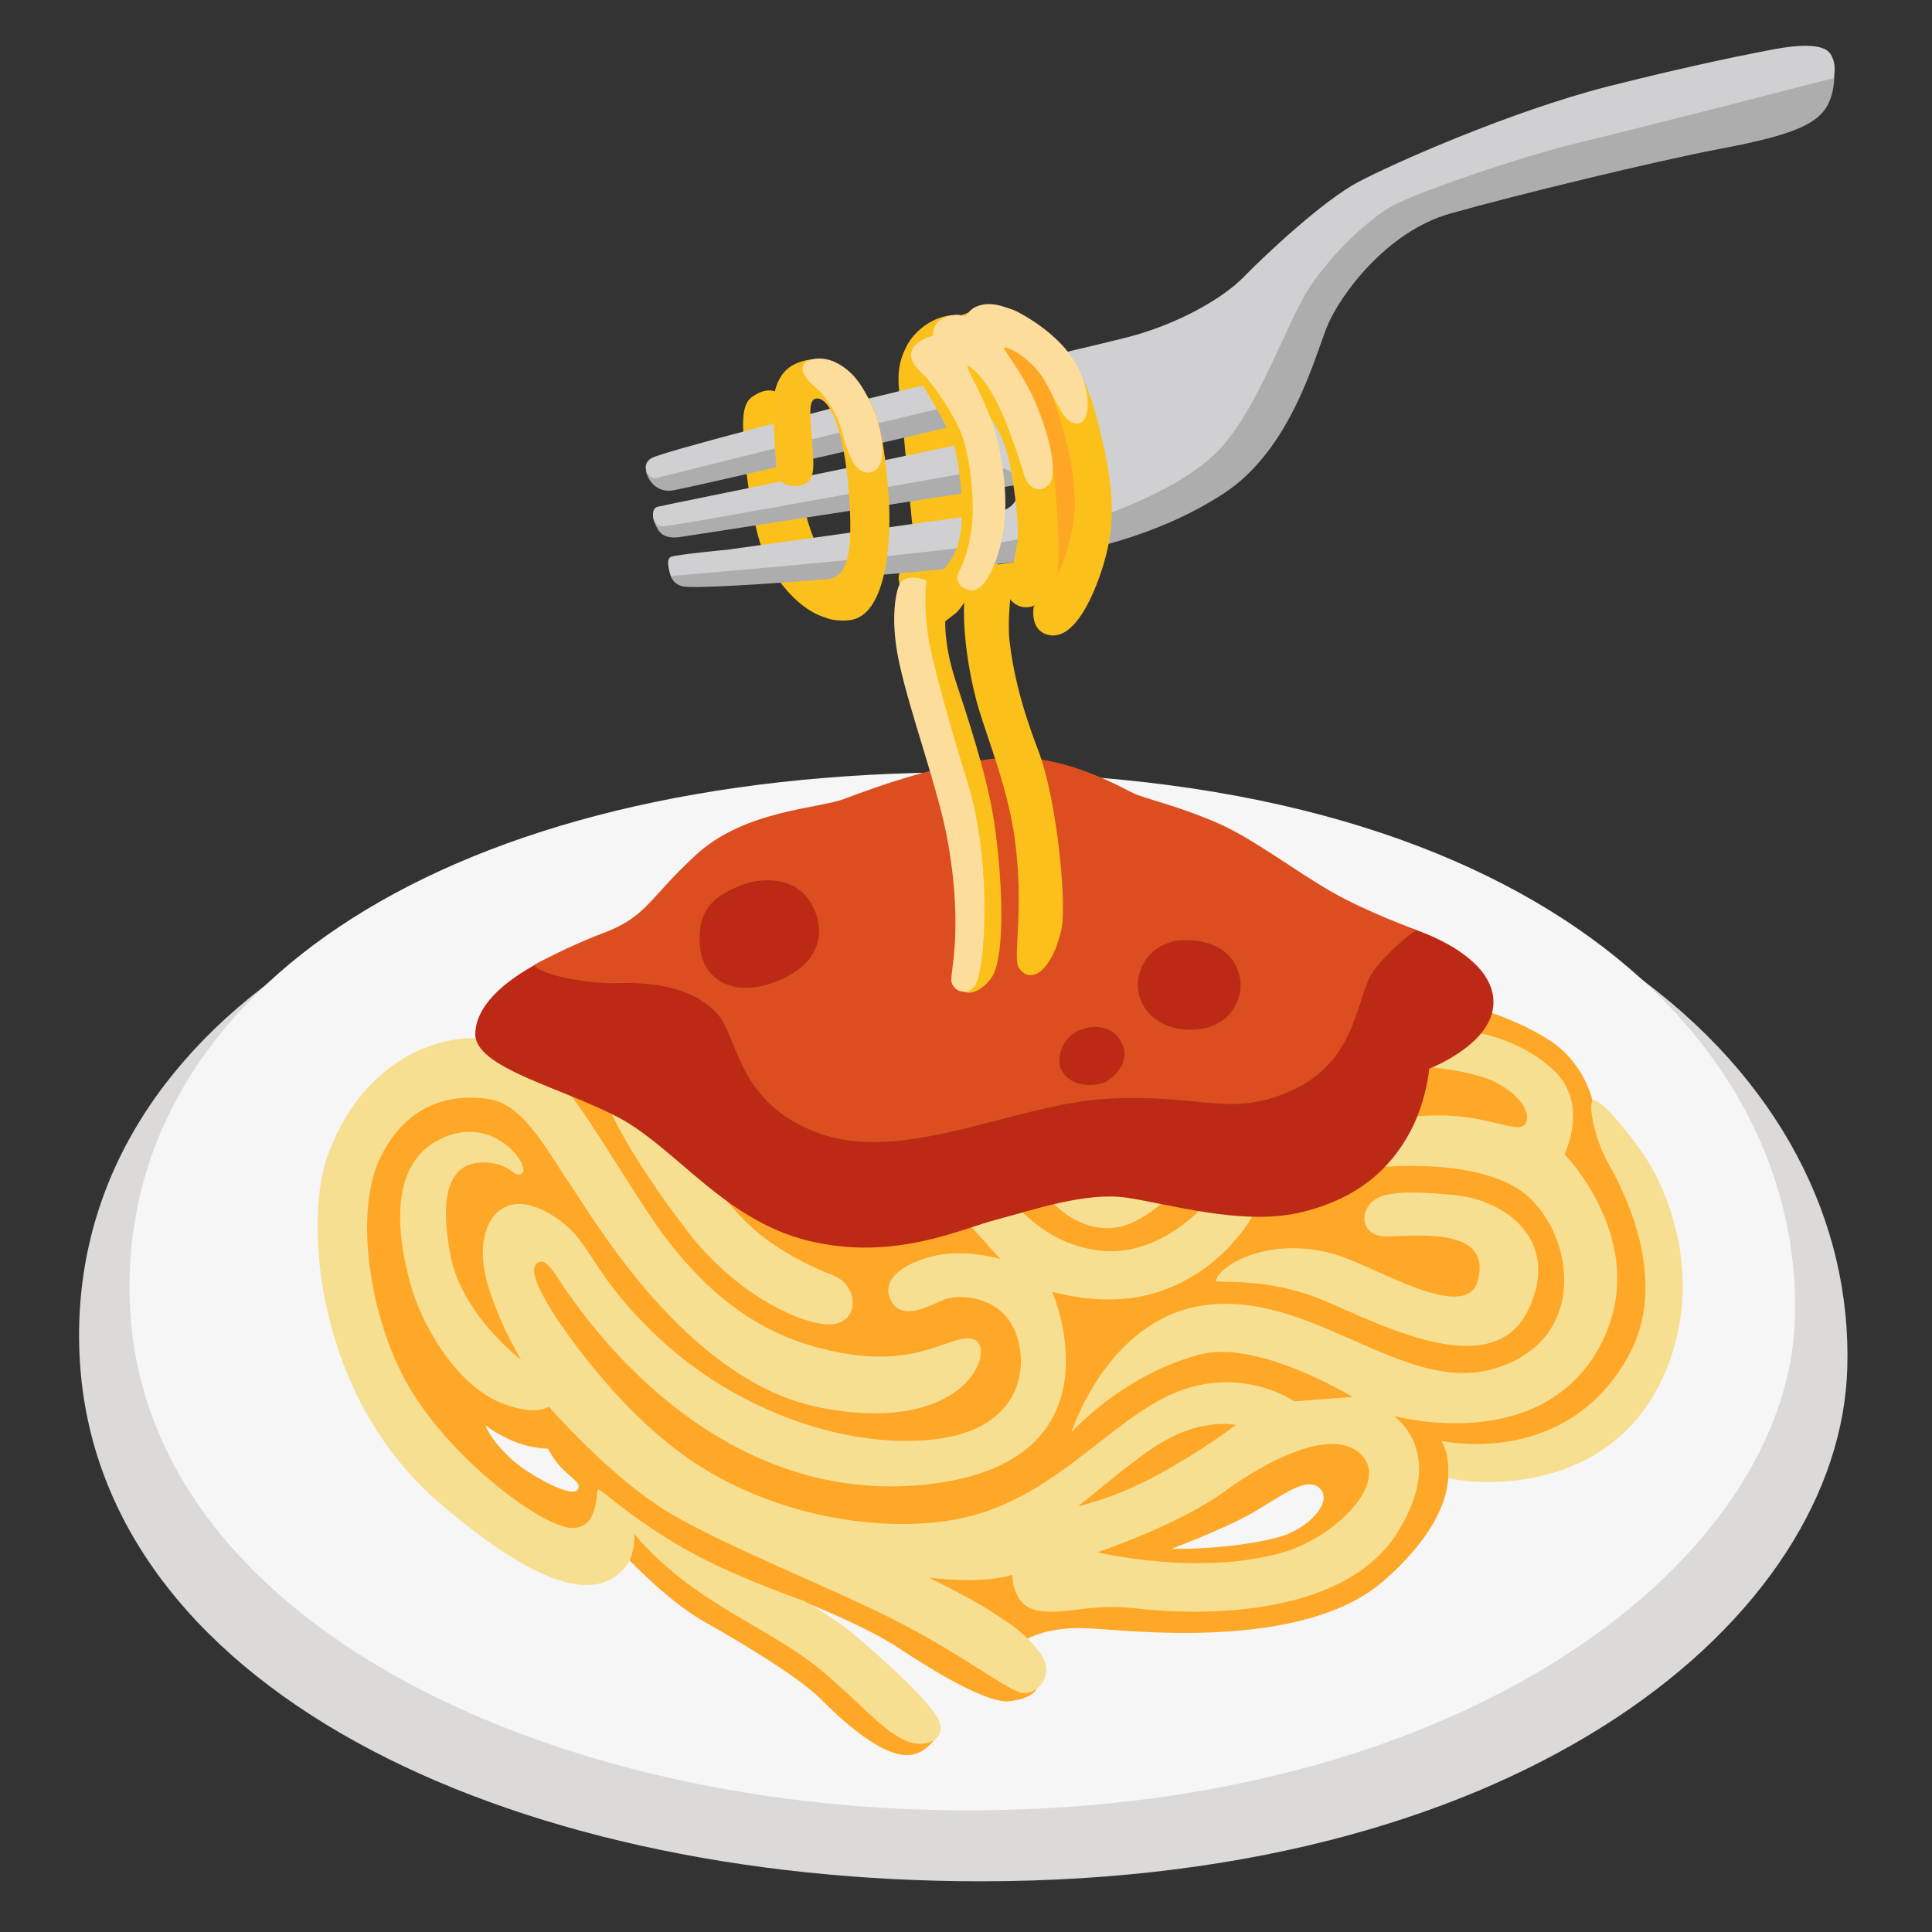 <svg width="128" height="128" style="enable-background:new 0 0 128 128;" xmlns="http://www.w3.org/2000/svg" xmlns:xlink="http://www.w3.org/1999/xlink"><rect width="100%" height="100%" fill="#333333" stroke="none"/><path d="M62.27,52.91C26.38,53.37,4.48,68.63,5.26,89.54c0.82,22.12,28.07,35.13,59.81,35.1 c36.15-0.03,56.86-17.55,57.32-34.04C122.93,71.37,103.59,52.39,62.27,52.91z" style="fill:#DBDAD8;"/><path d="M62.29,51.18C28.5,51.62,7.87,66.25,8.6,86.29c0.77,21.2,27.94,33.9,56.33,33.65 c32.77-0.29,53.55-16.82,53.99-32.63C119.43,68.87,101.21,50.67,62.29,51.18z" style="fill:#F6F6F6;"/><path d="M36.69,68.38c0,0-6.5,1.03-10.62,4.85s-5.57,13.61,1.34,22.27s13.8,7.36,13.8,7.36 s2.91,3.16,5.48,4.6s6.29,3.71,7.63,5.05s4.32,4.21,6.25,3.71c0.71-0.18,1.18-0.77,1.38-1.01c0.39-0.48-0.05-0.86-0.2-1.26 c-0.21-0.52-7.94-5.98-7.94-5.98l-0.31-1.75c0,0,3.92,1.55,6.08,2.99c2.17,1.44,5.84,3.69,7.33,3.5c1.54-0.2,1.74-0.77,1.88-0.97 c0.79-1.09-0.76-3.15-0.76-3.15s1.34-0.82,3.92-0.72s14.33,1.65,19.8-3.2c3.25-2.88,4.06-5.18,4.18-6.57 c0.08-0.95,0.19-1.49,0.19-1.49s7.91,0.94,11.1-3.7s3.82-11.14,2.06-14.13c-1.75-2.99-3.71-5.57-3.71-5.57s-0.4-2.61-2.84-4.24 c-2.58-1.73-6.24-2.56-6.24-2.56L36.69,68.38z" style="fill:#FFA726;"/><path d="M77.62,102.61c0,0,3.3-1.24,5.16-2.27c2.03-1.13,3.71-2.58,4.64-1.75c0.93,0.82-0.61,2.73-2.89,3.3 C81.23,102.71,77.62,102.61,77.62,102.61z" style="fill:#F6F6F6;"/><path d="M32.2,94.45c-0.08,0.13,0.89,1.82,2.71,3.01c1.57,1.02,3.18,1.7,3.39,1.19 c0.17-0.42-0.25-0.55-1.06-1.36c-0.56-0.56-0.93-1.31-0.93-1.31s-0.93,0-1.99-0.38C33.07,95.15,32.2,94.45,32.2,94.45z" style="fill:#F6F6F6;"/><path d="M69.18,79.04c0.08,0.13,1.86,2.5,4.44,2.32s4.88-3.24,4.88-3.24s-6.87-1.07-6.92-0.97 C71.53,77.26,69.18,79.04,69.18,79.04z" style="fill:#F7DF92;"/><path d="M103.65,76.47c0,0,1.74-3.44-0.87-5.71c-2.61-2.28-5.62-2.42-5.62-2.42l-4.02,2.23 c0,0,4.16,0.19,6,1.16s2.37,2.28,1.84,2.81c-0.53,0.53-2.45-0.64-5.6-0.64c-3.15,0-4.47,0.74-4.47,0.74l0.29,2.71 c0,0,7.26-0.82,10.22,2.08c2.95,2.9,3.67,9.39-2.37,11.23C93,92.5,86.85,85.38,79.64,86.5c-6.31,0.97-8.67,8.42-8.67,8.42 s3.29-3.78,8.52-5.18c3.83-1.03,10.12,2.81,10.12,2.81l-3.87,0.29c0,0-3.16-2.22-7.36-0.77c-4.65,1.6-8.47,7.46-15.2,8.62 c-5.13,0.89-11.91-0.34-17.09-3.73c-5.18-3.39-9.17-9.43-9.88-10.7c-0.48-0.87-1.2-2.19-0.59-2.61c0.63-0.44,1.37,1.2,2.19,2.27 c0.81,1.05,9.09,13.58,22.9,12.49c14.14-1.11,9-12.83,9-12.83s3.36,1.04,6.57,0.15c4.85-1.35,6.84-5.42,6.84-5.42l-3.24-0.53 c0,0-2.9,3.39-6.73,3.1c-3.82-0.29-5.91-3.15-5.91-3.15l-3.15,1.26l2.18,2.42c0,0-2.42-0.73-4.6-0.15c-2.18,0.58-3.43,1.76-2.52,3.1 c0.82,1.21,2.87-0.09,3.49-0.29c1.02-0.34,3.73-0.19,4.65,2.23c0.92,2.42,0.29,6.44-5.47,7.07c-5.76,0.63-12.93-1.89-18.01-6.58 s-4.44-6.76-7.58-8.48c-2.88-1.57-4.39,0.52-4.23,3.05c0.17,2.8,2.52,6.73,2.52,6.73s-3.97-3-4.7-7.02c-0.73-4.02,0-5.95,2.03-6.05 c2.03-0.1,2.23,1.21,2.76,0.68c0.53-0.53-2.13-4.21-5.81-2.03c-3.57,2.11-2.01,7.95-1.58,9.5c0.62,2.27,2.84,6.52,5.99,7.78 c2.31,0.92,3.15,0.24,3.15,0.24s4.16,4.79,8.04,7.07c3.87,2.28,10.46,4.84,14.77,7.02c4.31,2.18,7.31,4.5,8.38,4.84 c1.07,0.34,2.47-1.11,1.36-2.61c-1.11-1.5-2.42-2.18-3.34-2.81c-0.92-0.63-4.02-2.18-4.02-2.18s1.84,0.24,3.39,0.15 c1.55-0.1,2.13-0.34,2.13-0.34s-0.05,2.03,1.65,2.37c1.69,0.34,3.55-0.49,6.44-0.15c4.45,0.53,13.8,0.58,17.34-4.89 c3.52-5.45-0.18-7.86-0.18-7.86s9.23,2.58,13.35-4.05C109.92,82.84,103.65,76.47,103.65,76.47z M76.38,95.93 c3.15-2.11,5.5-1.52,5.5-1.52s-2.15,1.64-5.04,3.23c-3,1.65-5.48,2.17-5.48,2.17C71.7,99.66,74.47,97.21,76.38,95.93z M85.13,102.81 c-5.6,1.68-12.42,0.03-12.42,0.03s5.45-1.84,8.44-4.04c3-2.2,7.47-4.4,9.18-2.26C91.89,98.5,88.26,101.87,85.13,102.81z" style="fill:#F7DF92;"/><path d="M80.55,84.86c-0.04,0.18,3.3-0.27,6.93,1.21c3.63,1.47,11.29,5.72,13.74,0.77 c2.24-4.54-1.35-7.3-4.77-7.65c-2.39-0.25-4.2-0.29-5.16,0.17c-1.24,0.59-1.33,2.59,0.62,2.56c1.95-0.03,6.93-0.66,6.01,2.89 c-0.77,2.98-6.9-1-9.58-1.74C84.02,81.88,80.78,83.83,80.55,84.86z" style="fill:#F7DF92;"/><path d="M95.49,95.46c0.23,0.36,0.37,0.89,0.41,1.19c0.08,0.53,0.04,1.2,0.04,1.23 c0.02,0.25,11.27,2.2,14.75-7.91c2.07-6.01-0.41-11.41-1.66-13.27c-1.24-1.87-3.04-3.94-3.46-3.8c-0.41,0.14,0.09,2.61,0.97,4.15 c1.18,2.07,4.04,7.86,1.38,12.72C103.79,97.36,95.49,95.46,95.49,95.46z" style="fill:#F7DF92;"/><path d="M39.75,71.59c0.04,0.91,1.46,4.34,5.84,10.04c2.93,3.81,6.88,5.87,9.02,6.1 c2.37,0.26,2.45-2.52,0.55-3.25c-1.9-0.73-3.96-1.88-5.37-3.18c-2.96-2.74-4.64-6.24-4.64-6.24l-2.77-3.1L39.75,71.59z" style="fill:#F7DF92;"/><path d="M55.62,89.61c-3.62-0.7-8.28-2.45-12.88-9.55c-4.6-7.1-6.22-10.48-9.89-11.17s-9.01,1.42-11.21,7.88 c-1.46,4.29-0.73,15.77,7.49,22.82s10.97,5.68,12.19,4.36c0.85-0.92,0.69-2.35,0.69-2.35s1.66,2.2,5.19,4.46 c2.2,1.41,5.32,3.02,7.15,4.55c2.74,2.3,4.02,3.97,5.63,4.7c1.47,0.67,3.04-0.24,2.01-1.71c-1.03-1.47-3.18-3.38-5.14-5.09 c-1.41-1.23-3.59-2.45-3.59-2.45s-2.58-0.88-5.47-2.2c-4.7-2.15-7.84-5.09-8.13-5.19c-0.25-0.08,0.15,2.74-1.91,2.55 c-2.06-0.2-8.47-4.95-11.12-10.19c-2.3-4.55-3.07-10.96-1.44-14.32c1.98-4.1,5.41-4.16,7.17-3.9c2.3,0.34,3.72,3.18,5.39,5.63 s7.87,13.17,16.7,14.84c9.6,1.81,11.51-3.87,10.14-4.51S61.2,90.69,55.62,89.61z" style="fill:#F7DF92;"/><path d="M38.91,62.4c0,0-7.28,2.33-7.42,6.05c-0.09,2.3,5.72,3.58,9.53,5.61c3.8,2.04,6.95,6.75,12.48,8.13 c5.7,1.41,10.14-0.77,12.53-1.39c2.39-0.62,5.88-1.85,8.62-1.45c2.74,0.4,7.55,1.85,11.36,1.01c3.8-0.84,6.1-2.87,7.44-5.42 c1.07-2.03,1.24-4.14,1.24-4.14s3.98-1.51,4.24-4.12c0.34-3.36-5.22-5.1-5.22-5.1L38.91,62.4z" style="fill:#BC2A16;"/><path d="M35.4,63.92c0.07,0.47,2.84,1.28,5.67,1.21c2.83-0.07,5.15,0.54,6.5,2.09 c1.35,1.55,1.29,5.9,6.66,7.85c5.71,2.08,12.94-1.94,19.21-2.28s8.2,1.36,12.38-0.66c4.18-2.02,4.04-6.27,5.19-7.82 c1.15-1.55,2.83-2.7,2.83-2.7s-3.25-1.17-5.61-2.52c-2.36-1.35-5.22-3.53-7.47-4.52c-2.36-1.04-4.32-1.51-5.45-1.92 c-0.67-0.25-4.41-2.6-8.39-2.46c-3.98,0.13-9.2,2.06-10.96,2.73c-1.75,0.67-6.61,0.74-9.84,3.71s-3.22,4.1-6.26,5.23 C37.69,62.67,35.4,63.92,35.4,63.92z" style="fill:#DC4E20;"/><path d="M75.4,65c-0.15,1.61,1.09,3.22,3.52,3.22c2.51,0,3.52-2.01,3.22-3.47c-0.36-1.74-1.85-2.52-3.77-2.46 C76.81,62.34,75.54,63.44,75.4,65z" style="fill:#BC2A16;"/><path d="M71.48,68.27c-1.26,0.55-1.47,1.98-1.16,2.61c0.35,0.7,1.16,1.16,2.46,0.95 c0.8-0.12,2.01-1.24,1.66-2.41C74.04,68.07,72.66,67.75,71.48,68.27z" style="fill:#BC2A16;"/><path d="M46.4,62.89c0.23,2,2.26,3.37,5.33,2.01c3.3-1.46,2.81-4.12,1.71-5.48c-1.11-1.36-3.18-1.29-4.52-0.7 C47.3,59.42,46.1,60.28,46.4,62.89z" style="fill:#BC2A16;"/><path d="M60.18,22.72c-1.07,1.92-0.56,2.92-0.31,5.99s0.85,8.75,0.85,8.75s-1.25-0.12-1.18,0.91 c0.07,1.03,4.94,19.35,4.73,19.42c-0.21,0.07-0.99,7.62-0.49,7.88c0.01,0,0.76,0.5,1.82-0.77c1.16-1.4,0.73-7.45,0.25-10.54 s-1.8-7.01-2.54-9.26c-0.79-2.43-0.68-3.94-0.68-3.94s0.42-0.33,0.69-0.54c0.27-0.21,0.56-0.71,0.56-0.71s-0.2,2.6,0.8,6.47 c0.52,2.02,1.99,5.43,2.51,8.91c0.73,4.93-0.14,8.16,0.32,8.84c0.79,1.16,2.21,0.16,2.81-2.55c0.37-1.65-0.27-8.57-1.54-11.88 s-1.68-5.46-1.89-7.18c-0.14-1.11,0.04-2.82,0.04-2.82s0.44,0.66,1.29,0.51c0.67-0.12,1.11-0.74,1.11-0.74l-1.51-2.33l-1.7,0.26 c0,0-0.89-1.39-1.08-2.63s-0.73-6.1-0.89-6.25c-0.15-0.15-2.47-4.78-2.47-4.78L60.18,22.72z" style="fill:#FBC11A;"/><path d="M51.7,26.16c0,0-0.63-0.75-1.88,0.14c-0.76,0.54-0.61,1.97-0.49,3.74c0.11,1.57,0.56,4.6,1.13,6.24 c0.84,2.42,3.11,4.8,5.03,4.74c1.92-0.06-0.59-2.46-1.79-5.92c-0.93-2.69-1.18-6.1-1.3-6.37C52.28,28.47,51.7,26.16,51.7,26.16z" style="fill:#FBC11A;"/><path d="M42.79,31.18c0.08,0.49,0.61,1.49,1.78,1.31c1.15-0.17,21.02-4.82,21.02-4.82l-0.86-2.16 c0,0-14.66,3.75-15.52,4.01c-0.85,0.26-5.55,1.27-5.86,1.41C42.94,31.12,42.79,31.18,42.79,31.18z" style="fill:#ADADAD;"/><path d="M43.27,34.21c0,0-0.07,0.15,0.28,0.8c0.14,0.27,0.47,0.72,1.51,0.57c0.74-0.11,22.83-3.53,22.83-3.53 l-0.19-1.74l-1-0.89L43.27,34.21z" style="fill:#ADADAD;"/><path d="M44.36,37.71c0,0-0.05,0.84,0.78,1.12c1.15,0.39,19.77-1.25,22.96-1.7 c3.19-0.45,8.43-1.48,12.95-4.42s6.05-9.09,6.9-11.14c0.85-2.04,3.93-6.24,8.13-7.42c4.19-1.19,13.66-3.49,17.78-4.27 s6.05-1.41,6.94-2.49s0.71-2.75,0.71-2.75s-13.03,2.08-13.4,2.26c-0.37,0.19-15.44,4.83-15.44,4.83l-9.35,9.21L70.7,33.09 c0,0-7.35,2.15-7.5,2.19C63.06,35.31,44.36,37.71,44.36,37.71z" style="fill:#ADADAD;"/><path d="M117.54,3.26c1.42-0.26,3.25-0.44,3.73,0.31c0.48,0.74,0.2,1.61,0.2,1.61s-13.21,3.4-16.87,4.27 s-10.81,3.31-12.42,4.23c-1.61,0.92-3.88,3.09-5.36,5.27s-3.4,8.02-6.01,10.81s-8.76,5.1-13.55,6.01s-22.81,2.39-22.81,2.39 s-0.41-1.08-0.01-1.26c0.39-0.17,3.75-0.48,3.75-0.48s17.3-2.4,17.87-2.48c0.57-0.09,1.35-0.52,1.31-1.22 c-0.04-0.7-0.07-1.65-1.07-1.7c-1-0.04-21.7,3.91-22.48,3.85c-0.58-0.04-0.77-1.15-0.27-1.29c0.5-0.14,21.82-4.39,22.17-4.66 c0.35-0.26-0.44-2.22-0.96-2.35c-0.52-0.13-20.82,5-21.31,5.11c-0.5,0.11-1.05-0.88-0.3-1.32c0.74-0.44,11.42-3.14,13.25-3.66 c1.83-0.52,15.08-3.53,18.31-4.36c3.23-0.83,6.28-2.53,7.71-4.01c1.44-1.48,5.27-5.06,7.58-6.28c2.31-1.22,10.04-4.66,16.52-6.32 C112.29,4.27,116.12,3.53,117.54,3.26z" style="fill:#D0D0D2;"/><path d="M67.05,22.44l-1.57,0.65l2.88,5.27l0.61,6.85l-0.09,3.22c0,0,2.4,0.57,2.4,0.26s0.44-7.45,0.39-7.58 c-0.04-0.13-1.13-6.19-1.31-6.32C70.19,24.66,67.05,22.44,67.05,22.44z" style="fill:#FFA724;"/><path d="M51.45,31.18c0.03,0.26,0.13,1.06,1.28,1.02c1.15-0.03,1.18-0.93,1.15-1.76 c-0.03-0.83-0.19-2.63-0.19-2.95s-0.06-1.09,0.45-1.09c0.91,0,1.78,2.33,2.08,5.95c0.36,4.35-0.15,5.58-0.99,5.92 c-0.54,0.22-0.73,0.15-1.29,0.65c-0.34,0.3-0.08,1.56,0.81,2.01c0.32,0.16,0.99,0.22,1.53,0.16c2.41-0.27,2.82-5.07,2.59-8.27 c-0.38-5.23-1.07-6.17-2.11-7.57c-1.41-1.89-3.3-1.57-4.23-1.06c-0.93,0.51-1.39,1.68-1.32,3.29C51.3,29.12,51.45,31.18,51.45,31.18 z" style="fill:#FCC01E;"/><path d="M53.2,24.25c-0.13,0.58,0.45,1.09,0.9,1.47c0.45,0.38,1.09,1.25,1.54,2.4 c0.26,0.67,0.67,3.46,2.05,3.17c1.38-0.29,0.58-3.33,0.1-4.35c-0.48-1.02-1.07-2.29-2.47-2.95C54.28,23.51,53.29,23.84,53.2,24.25z" style="fill:#FDDD9C;"/><path d="M63.68,20.9c0,0-1-0.21-2.2,0.53c-0.6,0.37-1.47,1.21-1.47,1.88c0,0.67-0.09,0.93,0.17,1.19 c0.26,0.26,0.72,0.6,1.18,1.4c0.76,1.3,1.75,2.79,2.04,4.45c0.51,2.99,0.47,5.38-0.33,6.62s-1.11,1.16-1.11,1.16l2.75,1.25 c0,0,0.67-1.44,0.64-2.02s-0.19-10.37-0.19-10.37s1.33,1.63,1.72,3.64s0.65,4.26,0.52,5.23c-0.14,1.05-0.43,2.37-0.43,2.37 l2.53,1.39c0,0,0.4-0.34,0.57-1.68c0.11-0.85,0.07-3.51-0.2-5.97c-0.18-1.67-0.52-2.24-0.52-2.24l-3.17-6.07l0.64-1.63l1.28,0.99 l1.45,2.68l0.76,2.31c0,0,0.9,2.79,0.9,5.35s-1.25,4.96-1.25,4.96l-1.47,1.86c0,0-0.32,1.6,0.99,1.89c1.31,0.29,2.4-1.41,3.14-3.27 c0.36-0.9,0.99-2.67,1.04-4.67c0.06-2.12-0.48-4.5-1.07-6.72c-1.15-4.32-3.57-5.71-5.04-6.67C66.07,19.78,63.68,20.9,63.68,20.9z" style="fill:#FBC11A;"/><path d="M61.82,22.23c0,0-1.03,0.28-1.34,0.85c-0.46,0.85,0.49,1.49,0.93,1.98c0.51,0.58,1.56,2.07,2.14,3.33 c0.67,1.44,0.88,3.85,0.9,5.15c0.03,2.66-0.86,4.23-0.99,4.51c-0.13,0.29,0.03,0.93,0.83,1.06c0.8,0.13,1.67-1.33,2.11-3.52 c0.58-2.85-0.21-6.11-0.51-7.11c-0.66-2.16-1.86-4.01-1.79-4.2c0.06-0.19,1.38,0.8,2.5,3.59c0.72,1.8,1.14,3.25,1.27,3.65 c0.26,0.83,0.96,1.14,1.5,0.7c0.85-0.7,0.16-3.37-0.81-5.65c-0.72-1.69-2.09-3.44-2.05-3.53c0.08-0.16,1.75,0.57,2.69,2.16 c0.83,1.41,1.27,2.92,2.2,2.86c0.93-0.06,0.96-2.44-0.43-4.45c-1.04-1.51-2.93-2.66-3.57-2.94c-0.81-0.36-1.81-0.76-2.73-0.35 c-0.46,0.2-0.68,0.64-0.68,0.64s-0.7-0.31-1.6,0.18C61.74,21.5,61.82,22.23,61.82,22.23z" style="fill:#FDDD9C;"/><path d="M61.38,38.47c-0.16-0.13-1.5-0.51-1.82,0.32c-0.32,0.83-0.5,2.63-0.03,4.9 c0.74,3.59,2.67,8.59,3.3,12.26c1.02,5.95,0.04,8.64,0.22,9.16c0.29,0.8,1.31,0.77,1.63,0.03c0.29-0.67,0.51-2.21,0.54-4.58 c0.04-3.14-0.38-6.34-1.09-8.61c-0.7-2.27-1.89-6.32-2.43-8.71C61.09,40.56,61.38,38.47,61.38,38.47z" style="fill:#FDDD9C;"/></svg>